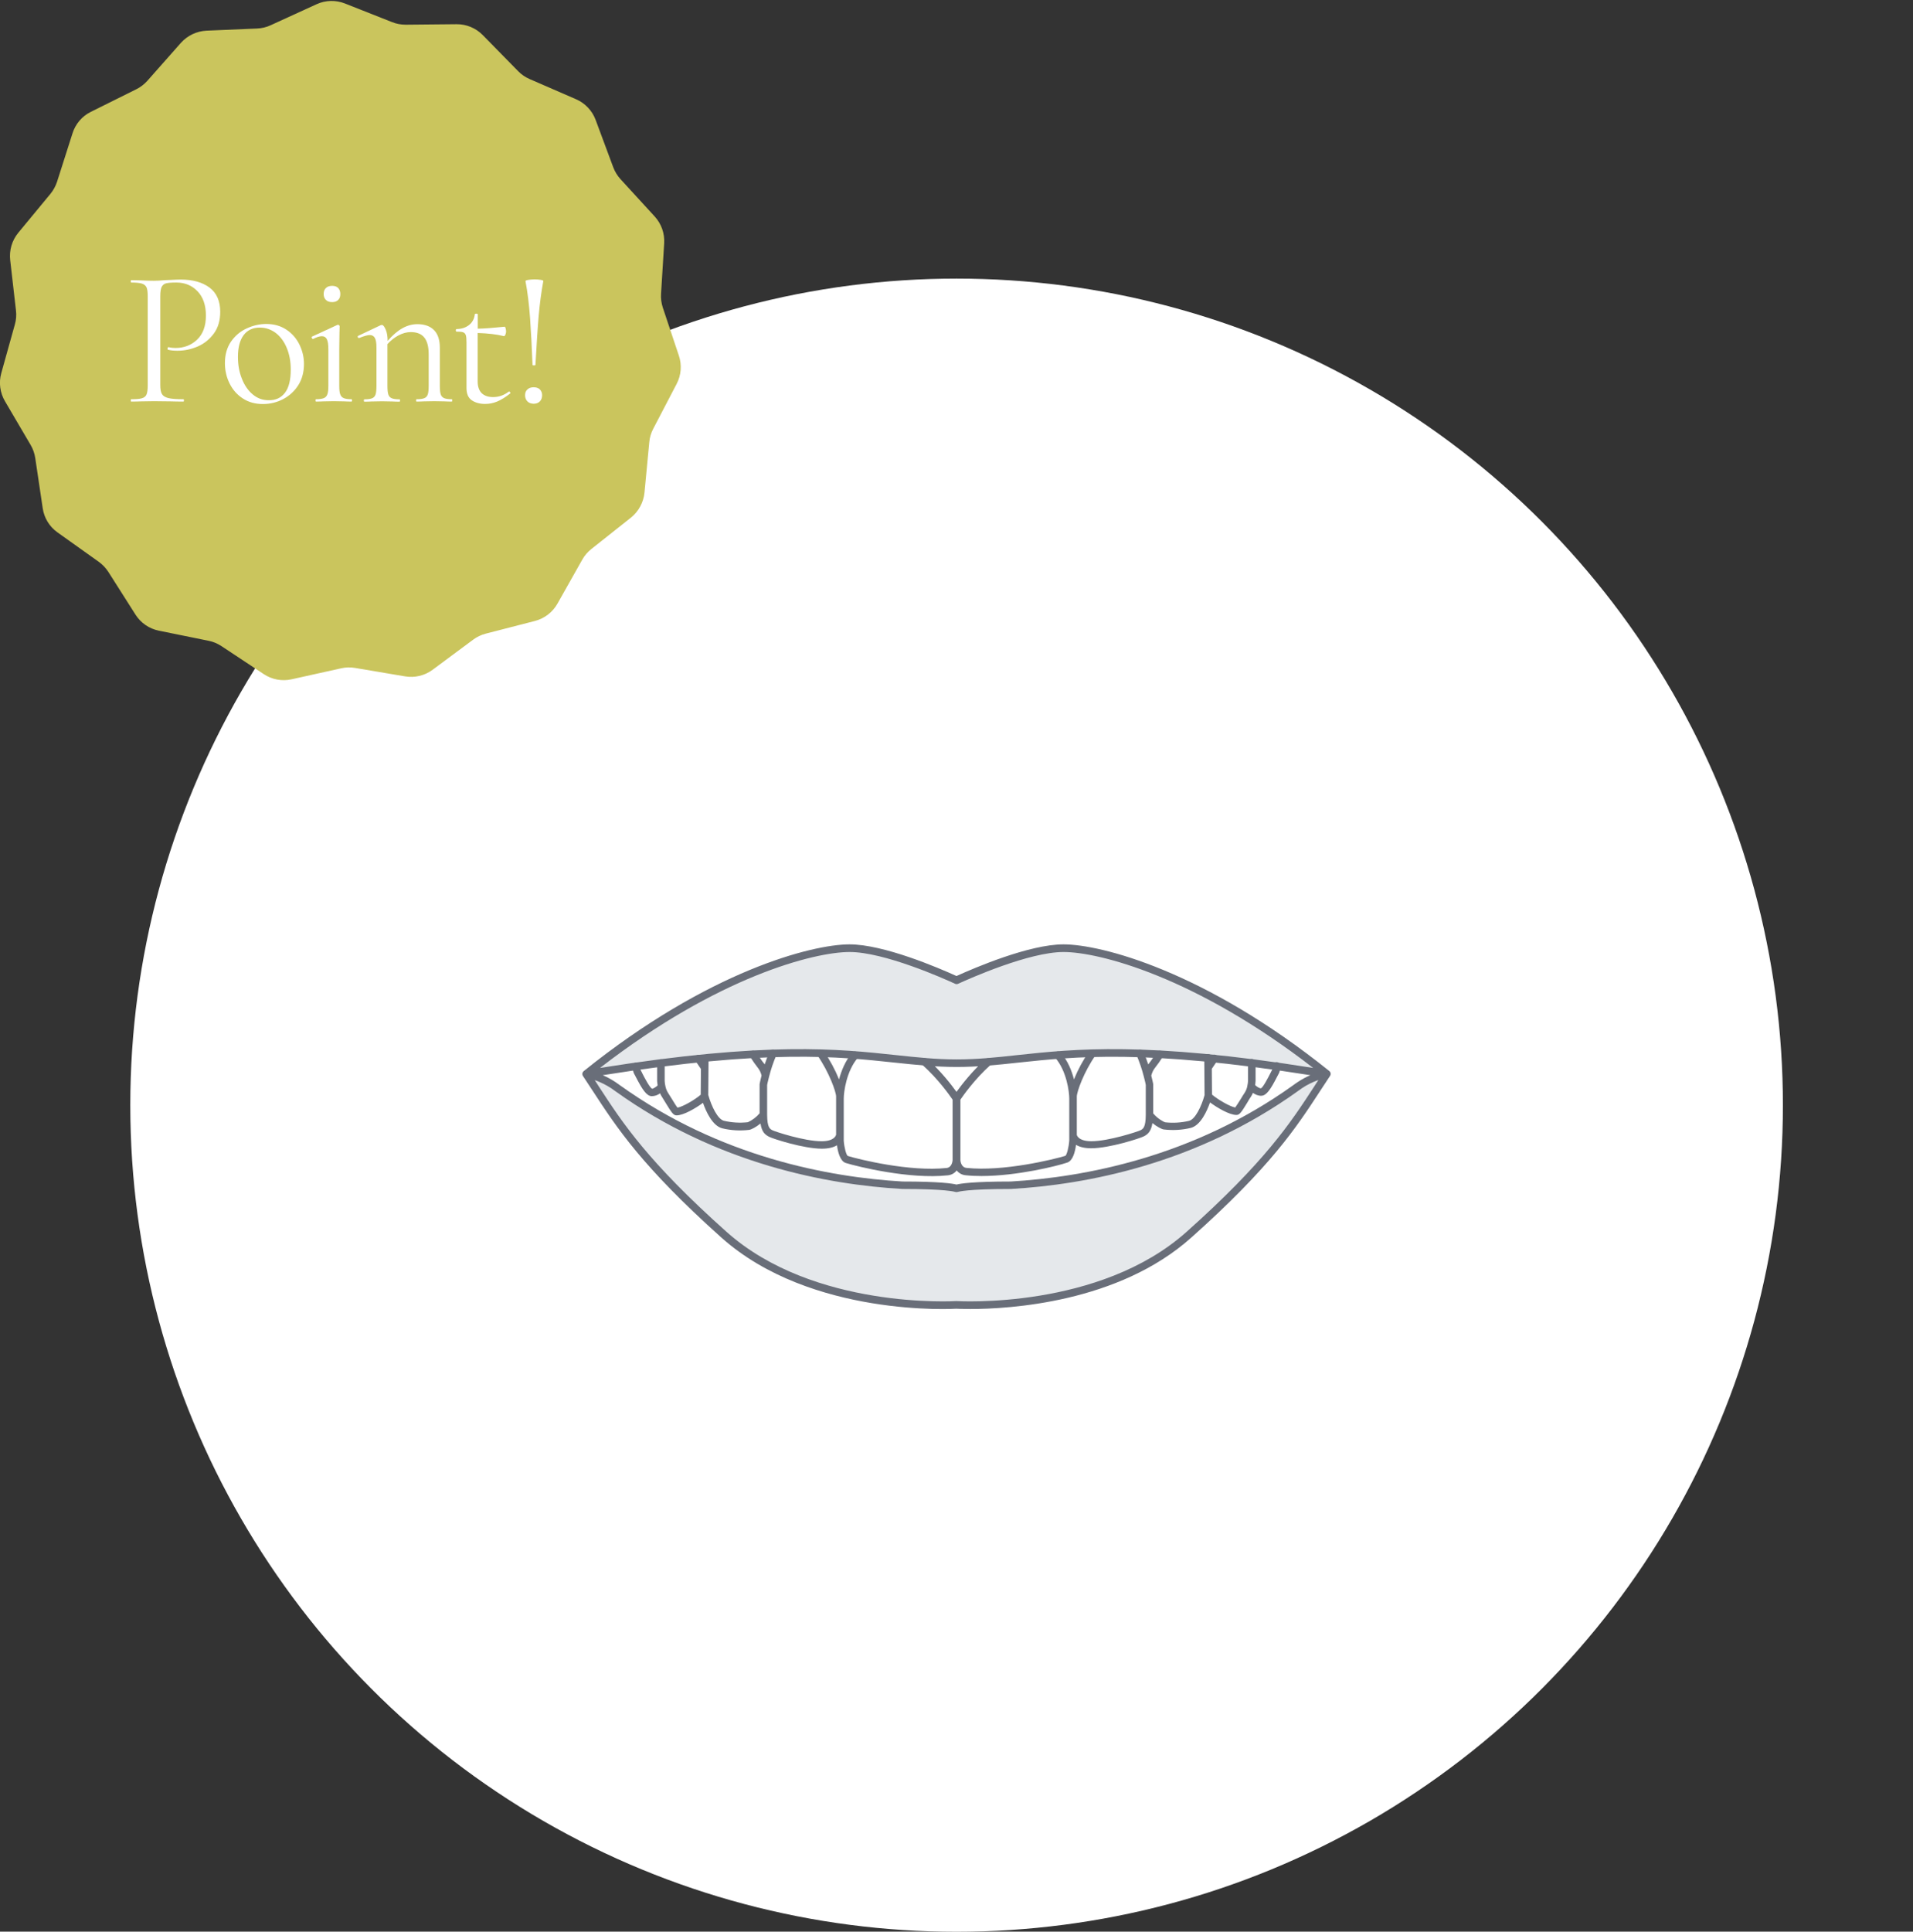<?xml version="1.0" encoding="utf-8"?>
<!-- Generator: Adobe Illustrator 24.2.3, SVG Export Plug-In . SVG Version: 6.00 Build 0)  -->
<svg version="1.1" id="レイヤー_1" xmlns="http://www.w3.org/2000/svg" xmlns:xlink="http://www.w3.org/1999/xlink" x="0px"
	 y="0px" viewBox="0 0 1952.8 1971.2" style="enable-background:new 0 0 1952.8 1971.2;" xml:space="preserve">
<rect x="0" y="0" width="1952.8" height="1971.2" fill="#333333" stroke="none"/>
<style type="text/css">
	.st0{fill:#FFFFFF;}
	.st1{fill:#E5E8EB;}
	.st2{fill:#696E79;}
	.st3{fill:#CAC55D;}
</style>
<g id="レイヤー_2_1_">
	<g id="Layer">
		<circle class="st0" cx="976.5" cy="1127.8" r="843.5"/>
		<g id="Icn_Health_Smile">
			<path class="st1" d="M976.5,1085c81.2,0,132-29.7,378.1,11c-123.9-99.4-228.2-128.4-268.9-128.4c-35.6,0-94.8,26.1-109.2,32.7
				c-14.5-6.6-73.6-32.7-109.2-32.7c-40.8,0-145.1,29-268.9,128.4C844.5,1055.2,895.3,1085,976.5,1085z M1326.9,1107.4
				c-14.7,9.8-116,91.7-295,102.2c-47.3,0-55.4,3.3-55.4,3.3s-8.2-3.3-55.4-3.3c-179-10.4-280.3-92.4-295-102.2
				c-14.7-9.8-27.7-11.4-27.7-11.4c29.3,44,49.5,82.5,140.8,164s237.3,71.6,237.3,71.6s146.1,9.9,237.3-71.6s111.5-120,140.8-164
				C1354.6,1096,1341.6,1097.6,1326.9,1107.4z"/>
			<path class="st2" d="M1001.9,1200.1c-5.4,0-10.8-0.2-16.2-0.8c-3.6-0.3-6.9-2.1-9.1-4.9c-2.2,2.9-5.6,4.7-9.2,5
				c-38.8,4.2-91.9-8.9-104-12.6c-5.8-1.8-8.1-11.3-9-18.1c-3.3,2-8.2,3.5-15.4,3.5c-18.7,0-50-10.1-54-12.2
				c-4-2.1-7.3-4.7-8.7-13.5c-4.5,3.7-9.4,6.2-11.5,6.5c-9.2,1.1-18.6,0.6-27.6-1.6c-9.9-2.6-16.4-16.9-19.6-26
				c-7.4,5.5-19.8,12.8-27,12.8c-3.2,0-5-2.8-10.9-12.4c-1.4-2.2-2.8-4.5-4-6.5c-0.7-1.1-1.4-2.3-1.9-3.6c-2.5,1.9-5.5,2.9-8.7,2.9
				c-5.2-0.3-9.4-6.8-16-19.5c-0.7-1.3-1.2-2.5-1.7-3.2c-0.9-1.6-1.4-3.8-1.7-7.4c-0.2-2.1,1.4-4,3.5-4.2c2.1-0.2,3.9,1.3,4.1,3.4
				c0,0.1,0,0.1,0,0.2c0.2,3.3,0.7,4.1,0.7,4.2c0.5,0.8,1.1,2,1.8,3.5c1.8,3.5,7.3,14.3,9.9,15.4l0,0c0.8,0,3.1-1.1,5.6-3.3
				c-0.2-1.5-0.4-2.9-0.5-4.4v-18.5c0-2.1,1.7-3.9,3.8-3.9s3.9,1.7,3.9,3.8l0,0v18.4l0,0c0.1,1.7,0.3,3.4,0.7,5v0.1
				c0.5,2.4,1.3,4.7,2.6,6.8c1.3,2,2.8,4.4,4.2,6.7c1.7,2.8,4.2,6.9,5.6,8.6c5.8-1,18.1-8.3,23.7-13.2l0.2-26.3
				c-1.3-2-3.3-4.9-5.6-8.3c-1.2-1.8-0.7-4.2,1-5.4c1.8-1.2,4.2-0.7,5.4,1l1,1.5h6l-0.3,37.8c3.4,11.9,9.7,24.7,15.9,26.3
				c8,1.9,16.3,2.4,24.5,1.5c4.6-2.1,8.7-5.2,12-9.1v-29.6c0-0.2,0-0.5,0.1-0.7c0,0,0.6-3.3,1.9-8.3c-0.7-3-2.1-5.9-4.1-8.3
				c-2.5-3.2-4.9-6.6-7.1-10.1l-0.7-1c-1.1-1.8-0.6-4.2,1.2-5.3s4.1-0.6,5.3,1.1l0.7,1c2.8,4.2,5.1,7.8,6.4,9.3
				c0.6,0.6,1.1,1.3,1.5,2c1.4-4.3,3-8.5,4.8-12.6c0.8-2,3.1-2.9,5.1-2.1s2.9,3.1,2.1,5.1c0,0,0,0.1-0.1,0.1
				c-3,7.1-5.5,14.4-7.4,21.9c-1.1,4.3-1.8,7.4-2,8.5v30.6c0.1,12.8,2.8,14.3,5.2,15.6c2.6,1.4,32.8,11.3,50.3,11.3
				c13,0,14.7-5.8,14.9-6.8V1119c0-5-7.4-25.2-18.9-41.8c-1.3-1.7-0.9-4.1,0.8-5.4c1.7-1.3,4.1-0.9,5.4,0.8c0.1,0.1,0.1,0.2,0.2,0.2
				c6.2,9,11.4,18.6,15.5,28.7c2.4-9,6.5-19.2,13.4-27.2c1.4-1.6,3.9-1.7,5.4-0.3c1.6,1.4,1.7,3.8,0.4,5.4
				c-11.7,13.5-14.4,35.1-14.4,41.6v43.1c0.5,6.8,2.5,14.5,4.1,15.5c11.7,3.6,63.4,16.3,100.9,12.3c5.3-0.6,6-6.6,6.1-7.9v-61.9
				c-3.1-4.5-15-21.4-30.8-35.4c-1.6-1.4-1.7-3.9-0.3-5.5s3.9-1.7,5.5-0.3c13.5,12,24.4,26.1,29.6,33.3c5.2-7.2,16-21.2,29.6-33.3
				c1.6-1.4,4-1.3,5.5,0.3s1.3,4-0.3,5.5c-15.9,14.1-28,31.3-30.8,35.4v62.1c0.1,1,0.8,7,6.1,7.6c37.5,4,89.2-8.7,101-12.3
				c1.5-1,3.5-8.6,4-15.7v-42.9c0-6.5-2.6-28-14.4-41.6c-1.4-1.6-1.2-4.1,0.4-5.4c1.6-1.4,4-1.2,5.4,0.4c7,8,11.1,18.2,13.4,27.2
				c4.1-10.1,9.3-19.7,15.5-28.7c1.3-1.7,3.7-2,5.4-0.8c1.6,1.2,2,3.5,0.9,5.2c-11.6,16.6-18.9,36.8-18.9,41.8v39.1l0,0
				c0,0,1.2,6.5,14.9,6.5c17.4,0,47.7-9.9,50.3-11.3c2.4-1.3,5.1-2.8,5.2-15.6v-30.6c-0.2-1-0.8-4.2-2-8.5
				c-1.9-7.5-4.4-14.8-7.4-21.9c-0.9-1.9-0.1-4.2,1.9-5.1c1.9-0.9,4.2-0.1,5.1,1.9c0,0,0,0.1,0.1,0.1c1.8,4.1,3.4,8.3,4.8,12.6
				c0.5-0.7,1-1.4,1.5-2c1.3-1.5,3.7-5.2,6.5-9.4l0.6-1c1.3-1.7,3.7-2.1,5.4-0.8c1.6,1.2,2.1,3.4,1,5.1l-0.6,1
				c-2.2,3.5-4.6,6.9-7.2,10.2c-2,2.4-3.3,5.3-4.1,8.3c1.3,5,1.9,8.3,1.9,8.3c0,0.2,0.1,0.5,0.1,0.7v29.6c4.2,5.2,10.8,8.8,12.2,9.1
				c8.2,0.9,16.4,0.4,24.4-1.5c6.3-1.6,12.6-14.7,15.8-26.2c0,0,0,0,0-0.1l-0.2-27.9v-0.1l-0.1-9.9c0-2.1,1.7-3.9,3.8-3.9
				c1.4-0.1,2.8,0.7,3.4,2c1.3-1.7,3.7-2,5.4-0.6c1.6,1.3,1.9,3.6,0.7,5.3c-2.3,3.4-4.2,6.3-5.6,8.3l0.2,26.3
				c5.6,4.8,17.9,12.1,23.7,13.2c1.3-1.7,3.8-5.8,5.6-8.6c1.4-2.3,2.8-4.7,4.2-6.7c1.3-2.1,2.2-4.4,2.6-6.8v-0.1
				c0.4-1.7,0.6-3.4,0.7-5.1v-18.3c0-2.1,1.7-3.9,3.8-3.9c2.1,0,3.9,1.7,3.9,3.8l0,0v18.4c-0.1,1.5-0.2,3-0.4,4.5
				c2.5,2.2,4.9,3.4,6,3.2c2.2-1.1,7.7-11.8,9.5-15.4c0.7-1.4,1.4-2.7,1.8-3.5c0-0.1,0.4-0.9,0.7-4.2c0.1-2.1,1.9-3.7,4-3.6
				c0.1,0,0.1,0,0.2,0c2.1,0.2,3.7,2,3.6,4.2c-0.3,3.5-0.8,5.8-1.7,7.4c-0.4,0.8-1,1.9-1.7,3.2c-6.5,12.7-10.8,19.3-16,19.5
				c-3.2,0.2-6.2-1.2-8.7-2.9c-0.5,1.3-1.2,2.5-1.9,3.6c-1.3,1.9-2.7,4.2-4,6.5c-5.9,9.6-7.7,12.4-10.9,12.4
				c-7.2,0-19.6-7.3-27-12.8c-3.2,9.1-9.7,23.4-19.6,26c-9,2.2-18.4,2.7-27.6,1.6c-2.2-0.3-7-2.8-11.6-6.5
				c-1.4,8.8-4.9,11.5-8.7,13.5s-35.2,12.2-53.9,12.2c-7.1,0-12-1.5-15.4-3.5c-0.9,6.9-3.2,16.3-9,18.1
				C1079.2,1189.9,1037.9,1200.1,1001.9,1200.1z"/>
			<path class="st2" d="M990.5,1335.8c-8.9,0-14.1-0.3-14.3-0.3c-1,0.1-148.2,9.1-239.7-72.5c-81.1-72.6-106.7-111.9-131.5-149.9
				c-3.2-5-6.5-9.9-9.8-14.9c-0.1-0.2-0.2-0.3-0.3-0.5l0,0c-0.1-0.1-0.1-0.2-0.2-0.4c-0.2-0.6-0.3-1.3-0.2-1.9l0,0
				c0-0.3,0.1-0.6,0.2-0.8c0.2-0.5,0.6-1,1-1.4l0,0l0,0l0,0c0.1-0.1,0.1-0.1,0.2-0.2C723.2,990.7,829,963.7,867.2,963.7
				c34.8,0,90.5,23.8,109.2,32.3c18.7-8.5,74.4-32.3,109.2-32.3c38.2,0,144,27,271.3,129.2c0.1,0.1,0.2,0.2,0.3,0.3l0,0
				c0.4,0.4,0.7,0.8,0.9,1.3l0,0c0.1,0.3,0.2,0.5,0.2,0.8l0,0c0.1,0.6,0,1.3-0.2,1.9c0,0.1-0.1,0.2-0.2,0.4c-0.1,0.2,0,0,0,0
				c-0.1,0.2-0.2,0.3-0.3,0.5c-3.3,5-6.6,10-9.8,14.9c-24.8,38-50.4,77.3-131.6,149.8C1141.8,1329.5,1029.9,1335.8,990.5,1335.8z
				 M607.1,1102.2c1.5,2.2,2.9,4.4,4.3,6.7c24.5,37.6,49.9,76.4,130.3,148.2c89,79.4,233.1,70.7,234.5,70.6
				c2,0.1,146.1,8.8,235-70.6c80.4-71.8,105.8-110.7,130.3-148.3c1.4-2.2,2.9-4.4,4.3-6.7c-5.9,2.1-11.6,4.9-16.8,8.4
				c-1,0.7-2.6,1.8-4.5,3.2c-103.7,74.3-216.2,95.2-292.4,99.6h-0.2c-44.7,0-53.7,2.9-54.1,3c-0.9,0.3-1.9,0.3-2.8,0
				c-0.3-0.1-9.3-3-54-3c-76.4-4.4-189-25.3-292.6-99.6c-2-1.4-3.5-2.5-4.5-3.2C618.7,1107.1,613,1104.3,607.1,1102.2z
				 M921.4,1205.7c38.1,0,51.1,2.1,55,3.1c3.9-1,17-3.1,55.3-3.1c75.2-4.4,186.2-25,288.3-98.2c2-1.5,3.6-2.6,4.7-3.3
				c4.1-2.7,8.4-5.1,12.9-7c-168.6-26.7-240.4-19-298.4-12.8c-21.1,2.3-41,4.4-62.7,4.4s-41.7-2.2-62.8-4.4
				c-58-6.2-129.8-14-298.4,12.8c4.5,1.9,8.8,4.3,12.9,7c1.1,0.7,2.7,1.9,4.7,3.3c102.1,73.2,213.2,93.8,288.4,98.2H921.4z
				 M867.3,971.5c-36.1,0-134.4,25-254.8,118.3c170.8-27.2,243.4-19.4,302.1-13.1c21.8,2.3,40.6,4.4,61.9,4.4s40.1-2,61.9-4.4
				c58.7-6.3,131.3-14.1,302.1,13.1c-120.4-93.3-218.8-118.3-254.8-118.3c-35.2,0-95.8,27-107.6,32.4c-1,0.5-2.2,0.5-3.2,0
				C963.1,998.4,902.5,971.5,867.3,971.5z"/>
		</g>
	</g>
</g>
<g>
	<path class="st3" d="M414.3,25.2l51.7-0.5c10.1-0.1,19.7,3.9,26.8,11.1l36.2,36.9c3.3,3.4,7.3,6.1,11.7,8l47.4,20.6
		c9.2,4,16.4,11.6,19.9,21l18,48.4c1.7,4.5,4.2,8.6,7.4,12.1l34.9,38.1c6.8,7.4,10.3,17.3,9.7,27.3l-3.2,51.6
		c-0.3,4.8,0.3,9.5,1.8,14.1l16.4,49c3.2,9.5,2.4,20-2.3,28.9l-23.9,45.8c-2.2,4.2-3.6,8.9-4,13.6l-4.9,51.5c-1,10-6,19.2-13.8,25.5
		l-40.5,32.1c-3.7,3-6.9,6.6-9.2,10.8l-25.4,45c-5,8.8-13.3,15.1-23,17.6l-50.1,12.9c-4.6,1.2-9,3.3-12.8,6.1l-41.5,30.8
		c-8.1,6-18.3,8.4-28.2,6.7l-51-8.6c-4.7-0.8-9.5-0.7-14.2,0.4l-50.5,11.2c-9.8,2.2-20.1,0.3-28.5-5.3L226,659.3
		c-4-2.6-8.4-4.5-13.1-5.4l-50.7-10.3c-9.9-2-18.5-7.9-23.9-16.4l-27.7-43.6c-2.6-4-5.9-7.5-9.8-10.3l-42.1-30
		c-8.2-5.8-13.7-14.8-15.1-24.7l-7.6-51.1c-0.7-4.7-2.3-9.3-4.7-13.4L5.1,409.5c-5.1-8.7-6.5-19-3.8-28.7l13.9-49.8
		c1.3-4.6,1.7-9.4,1.1-14.2l-5.9-51.4c-1.1-10,1.8-20,8.2-27.8l32.9-39.8c3-3.7,5.3-7.9,6.8-12.5L74,136.1c3-9.6,9.8-17.6,18.8-22
		l46.3-23c4.3-2.1,8.1-5.1,11.3-8.6l34.2-38.7c6.7-7.5,16.1-12,26.2-12.5l51.6-2.2c4.8-0.2,9.5-1.3,13.8-3.3l47-21.5
		c9.2-4.2,19.6-4.4,29-0.7l48.1,19C404.8,24.4,409.5,25.2,414.3,25.2z"/>
	<g>
		<path class="st0" d="M165.3,402.1c1.1,1.9,3.3,3.3,6.5,4.1c3.2,0.8,8.4,1.2,15.4,1.2c0.4,0,0.6,0.4,0.6,1.2s-0.2,1.2-0.6,1.2
			c-5.4,0-9.6-0.1-12.7-0.2l-17.2-0.2l-13.3,0.2c-2.5,0.1-5.9,0.2-10.1,0.2c-0.3,0-0.4-0.4-0.4-1.2s0.1-1.2,0.4-1.2
			c5,0,8.7-0.3,11-1c2.3-0.7,3.9-1.9,4.7-3.9c0.8-1.9,1.2-4.9,1.2-8.8V302c0-4-0.4-6.9-1.2-8.7c-0.8-1.8-2.3-3.1-4.7-3.9
			c-2.3-0.7-6-1.1-11-1.1c-0.3,0-0.4-0.4-0.4-1.2s0.1-1.2,0.4-1.2l9.9,0.2c5.5,0.3,10,0.4,13.3,0.4c3.3,0,7-0.2,11.1-0.6
			c1.6,0,4.1-0.1,7.5-0.3c3.4-0.2,6.4-0.3,8.9-0.3c12.2,0,21.9,2.7,29.2,8.1c7.3,5.4,11,13.7,11,24.8c0,8.7-2.1,16.1-6.4,22
			c-4.3,5.9-9.8,10.4-16.4,13.3c-6.7,2.9-13.6,4.4-20.7,4.4c-4,0-7.2-0.3-9.7-1c-0.4,0-0.6-0.3-0.6-1c0-0.4,0.1-0.8,0.3-1.2
			c0.2-0.4,0.4-0.5,0.7-0.4c2.1,0.5,4.5,0.8,7.1,0.8c8.7,0,16.1-2.8,22.1-8.5c6-5.7,9-13.9,9-24.6c0-10.4-2.8-18.7-8.5-24.7
			c-5.7-6-12.9-9-21.8-9c-4.8,0-8.2,0.3-10.3,0.8c-2.1,0.5-3.6,1.8-4.6,3.7c-0.9,1.9-1.4,5.1-1.4,9.6v90.6
			C163.6,397.2,164.2,400.2,165.3,402.1z"/>
		<path class="st0" d="M248,406.7c-5.9-3.8-10.4-8.9-13.6-15.3c-3.2-6.4-4.8-13.4-4.8-20.9c0-8.6,2.1-15.9,6.2-21.9
			c4.2-6,9.5-10.5,16.1-13.5c6.5-3,13.2-4.5,19.9-4.5c7.8,0,14.6,1.9,20.4,5.7c5.8,3.8,10.3,8.9,13.4,15.2
			c3.1,6.3,4.7,12.9,4.7,19.9c0,8.2-1.9,15.4-5.7,21.5c-3.8,6.1-9,10.9-15.4,14.3c-6.4,3.4-13.4,5.1-20.9,5.1
			C260.6,412.3,253.9,410.5,248,406.7z M290.9,400.8c4-5.2,5.9-13.1,5.9-23.8c0-8.2-1.4-15.5-4.1-22c-2.7-6.5-6.4-11.5-11.2-15.2
			c-4.8-3.6-10.2-5.5-16.3-5.5c-7.1,0-12.7,2.6-16.5,7.7c-3.9,5.2-5.8,12.6-5.8,22.2c0,8.1,1.3,15.5,4,22.2
			c2.6,6.7,6.3,12.1,11.1,16.1c4.8,4,10.1,5.9,16.1,5.9C281.3,408.6,286.9,406,290.9,400.8z"/>
		<path class="st0" d="M322.1,408.6c0-0.8,0.1-1.2,0.4-1.2c3.6,0,6.2-0.4,8-1.1s3-2,3.7-4c0.7-1.9,1-4.8,1-8.6v-37.1
			c0-4.8-0.5-8.2-1.5-10.3c-1-2.1-2.7-3.2-5.1-3.2s-5.3,0.9-8.9,2.8h-0.2c-0.5,0-0.9-0.3-1.2-1c-0.3-0.7-0.2-1.1,0.2-1.4l25.8-11.9
			l0.8-0.2c0.3,0,0.6,0.2,1,0.5c0.4,0.3,0.6,0.7,0.6,1.1c0,0.9-0.1,3.6-0.2,7.9c-0.1,4.4-0.2,9.5-0.2,15.5v37.3c0,4,0.3,6.9,1,8.7
			c0.7,1.9,1.8,3.1,3.6,3.9c1.7,0.7,4.4,1.1,7.9,1.1c0.4,0,0.6,0.4,0.6,1.2s-0.2,1.2-0.6,1.2c-3,0-5.5-0.1-7.3-0.2l-10.7-0.2
			l-10.7,0.2c-1.9,0.1-4.4,0.2-7.5,0.2C322.2,409.8,322.1,409.4,322.1,408.6z M332.7,306.1c-1.5-1.5-2.3-3.5-2.3-6.1
			c0-2.6,0.8-4.7,2.3-6.1c1.5-1.5,3.7-2.2,6.4-2.2c2.6,0,4.7,0.7,6.1,2.2c1.4,1.5,2.2,3.5,2.2,6.1c0,2.6-0.7,4.7-2.2,6.1
			c-1.5,1.5-3.5,2.2-6.1,2.2C336.3,308.3,334.2,307.6,332.7,306.1z"/>
		<path class="st0" d="M461.7,408.6c0,0.8-0.2,1.2-0.6,1.2c-3,0-5.4-0.1-7.1-0.2l-10.7-0.2l-10.9,0.2c-1.7,0.1-4.1,0.2-7.1,0.2
			c-0.4,0-0.6-0.4-0.6-1.2s0.2-1.2,0.6-1.2c3.6,0,6.2-0.4,7.9-1.1c1.7-0.7,2.9-2,3.5-3.9c0.6-1.8,0.9-4.8,0.9-8.7v-32.1
			c0-7.8-1.5-13.5-4.5-17.2c-3-3.7-7.6-5.5-13.8-5.5c-4.1,0-8.2,1.1-12.4,3.3c-4.2,2.2-8,5.2-11.4,9v42.6c0,4,0.3,6.9,0.9,8.7
			c0.6,1.9,1.7,3.1,3.5,3.9c1.7,0.7,4.4,1.1,7.9,1.1c0.4,0,0.6,0.4,0.6,1.2s-0.2,1.2-0.6,1.2c-3,0-5.4-0.1-7.1-0.2l-10.7-0.2
			l-10.9,0.2c-1.7,0.1-4.1,0.2-7.1,0.2c-0.4,0-0.6-0.4-0.6-1.2s0.2-1.2,0.6-1.2c3.6,0,6.2-0.4,7.9-1.1c1.7-0.7,2.9-2,3.5-3.9
			c0.6-1.8,0.9-4.8,0.9-8.7v-39.2c0-4.5-0.5-7.7-1.6-9.7c-1.1-2-2.8-3-5.3-3c-2.1,0-5.7,1-10.7,3h-0.4c-0.5,0-0.9-0.3-1.1-0.9
			c-0.2-0.6,0-1,0.5-1.3l23-10.9l1.2-0.2c1.2,0,2.4,1.5,3.8,4.6c1.3,3,2,6.9,2,11.7c5-5.8,10-10.1,15-12.9c5-2.8,10.1-4.2,15.4-4.2
			c7.4,0,13.1,2.1,17,6.1c4,4.1,5.9,10.1,5.9,18v38.8c0,4,0.3,6.9,0.9,8.7c0.6,1.9,1.7,3.1,3.5,3.9c1.7,0.7,4.4,1.1,7.9,1.1
			C461.5,407.4,461.7,407.8,461.7,408.6z"/>
		<path class="st0" d="M519.6,399.5c0.5,0,0.9,0.3,1.2,0.9c0.3,0.6,0.2,1-0.2,1.3c-4.9,3.8-9.3,6.5-13.2,8.1
			c-3.9,1.6-8,2.4-12.2,2.4c-5.5,0-10.1-1.3-13.7-3.8c-3.6-2.5-5.3-6.7-5.3-12.5v-46.6c0-3.4-0.2-5.9-0.7-7.3
			c-0.5-1.5-1.4-2.4-2.7-2.9c-1.3-0.5-3.6-0.7-6.7-0.7c-0.5,0-0.8-0.4-0.8-1.3c0-0.9,0.3-1.3,0.8-1.3c5.3-0.1,9.6-1.6,12.9-4.3
			c3.3-2.7,5.2-6.3,5.7-10.8c0-0.4,0.5-0.6,1.6-0.6c0.9,0,1.4,0.2,1.4,0.6v14.7c6.6-0.1,15.8-0.8,27.5-2c0.3,0,0.6,0.5,0.9,1.5
			c0.3,1,0.5,2.1,0.5,3.3c0,1.1-0.2,2.1-0.7,3.3c-0.5,1.1-1,1.6-1.5,1.5c-7.3-1.8-16.2-2.9-26.8-3.2v49.3c0,5.4,1.4,9.4,4.1,12.1
			c2.7,2.6,6.6,4,11.6,4c5.8,0,11.1-1.8,15.9-5.5L519.6,399.5z"/>
		<path class="st0" d="M538.4,409.6c-1.6-1.6-2.4-3.7-2.4-6.3c0-2.5,0.8-4.5,2.4-5.9c1.6-1.5,3.7-2.2,6.3-2.2c2.8,0,4.9,0.7,6.4,2.2
			c1.5,1.5,2.3,3.4,2.3,5.9c0,2.6-0.8,4.8-2.3,6.3c-1.5,1.6-3.7,2.4-6.4,2.4C542.1,411.9,539.9,411.2,538.4,409.6z M539.4,285.6
			c2-0.3,4.1-0.5,6.3-0.5c2.2,0,4.4,0.2,6.3,0.5c2,0.3,2.8,0.8,2.6,1.3c-2.1,11.4-3.7,23.5-4.8,36.5c-1.1,13-2.1,29.3-3.2,48.9
			c0,0.4-0.5,0.6-1.4,0.6c-1.1,0-1.6-0.2-1.6-0.6c-0.7-18-1.5-33.8-2.5-47.6c-1-13.7-2.5-26.4-4.7-37.9
			C536.4,286.4,537.4,285.9,539.4,285.6z"/>
	</g>
</g>
</svg>
